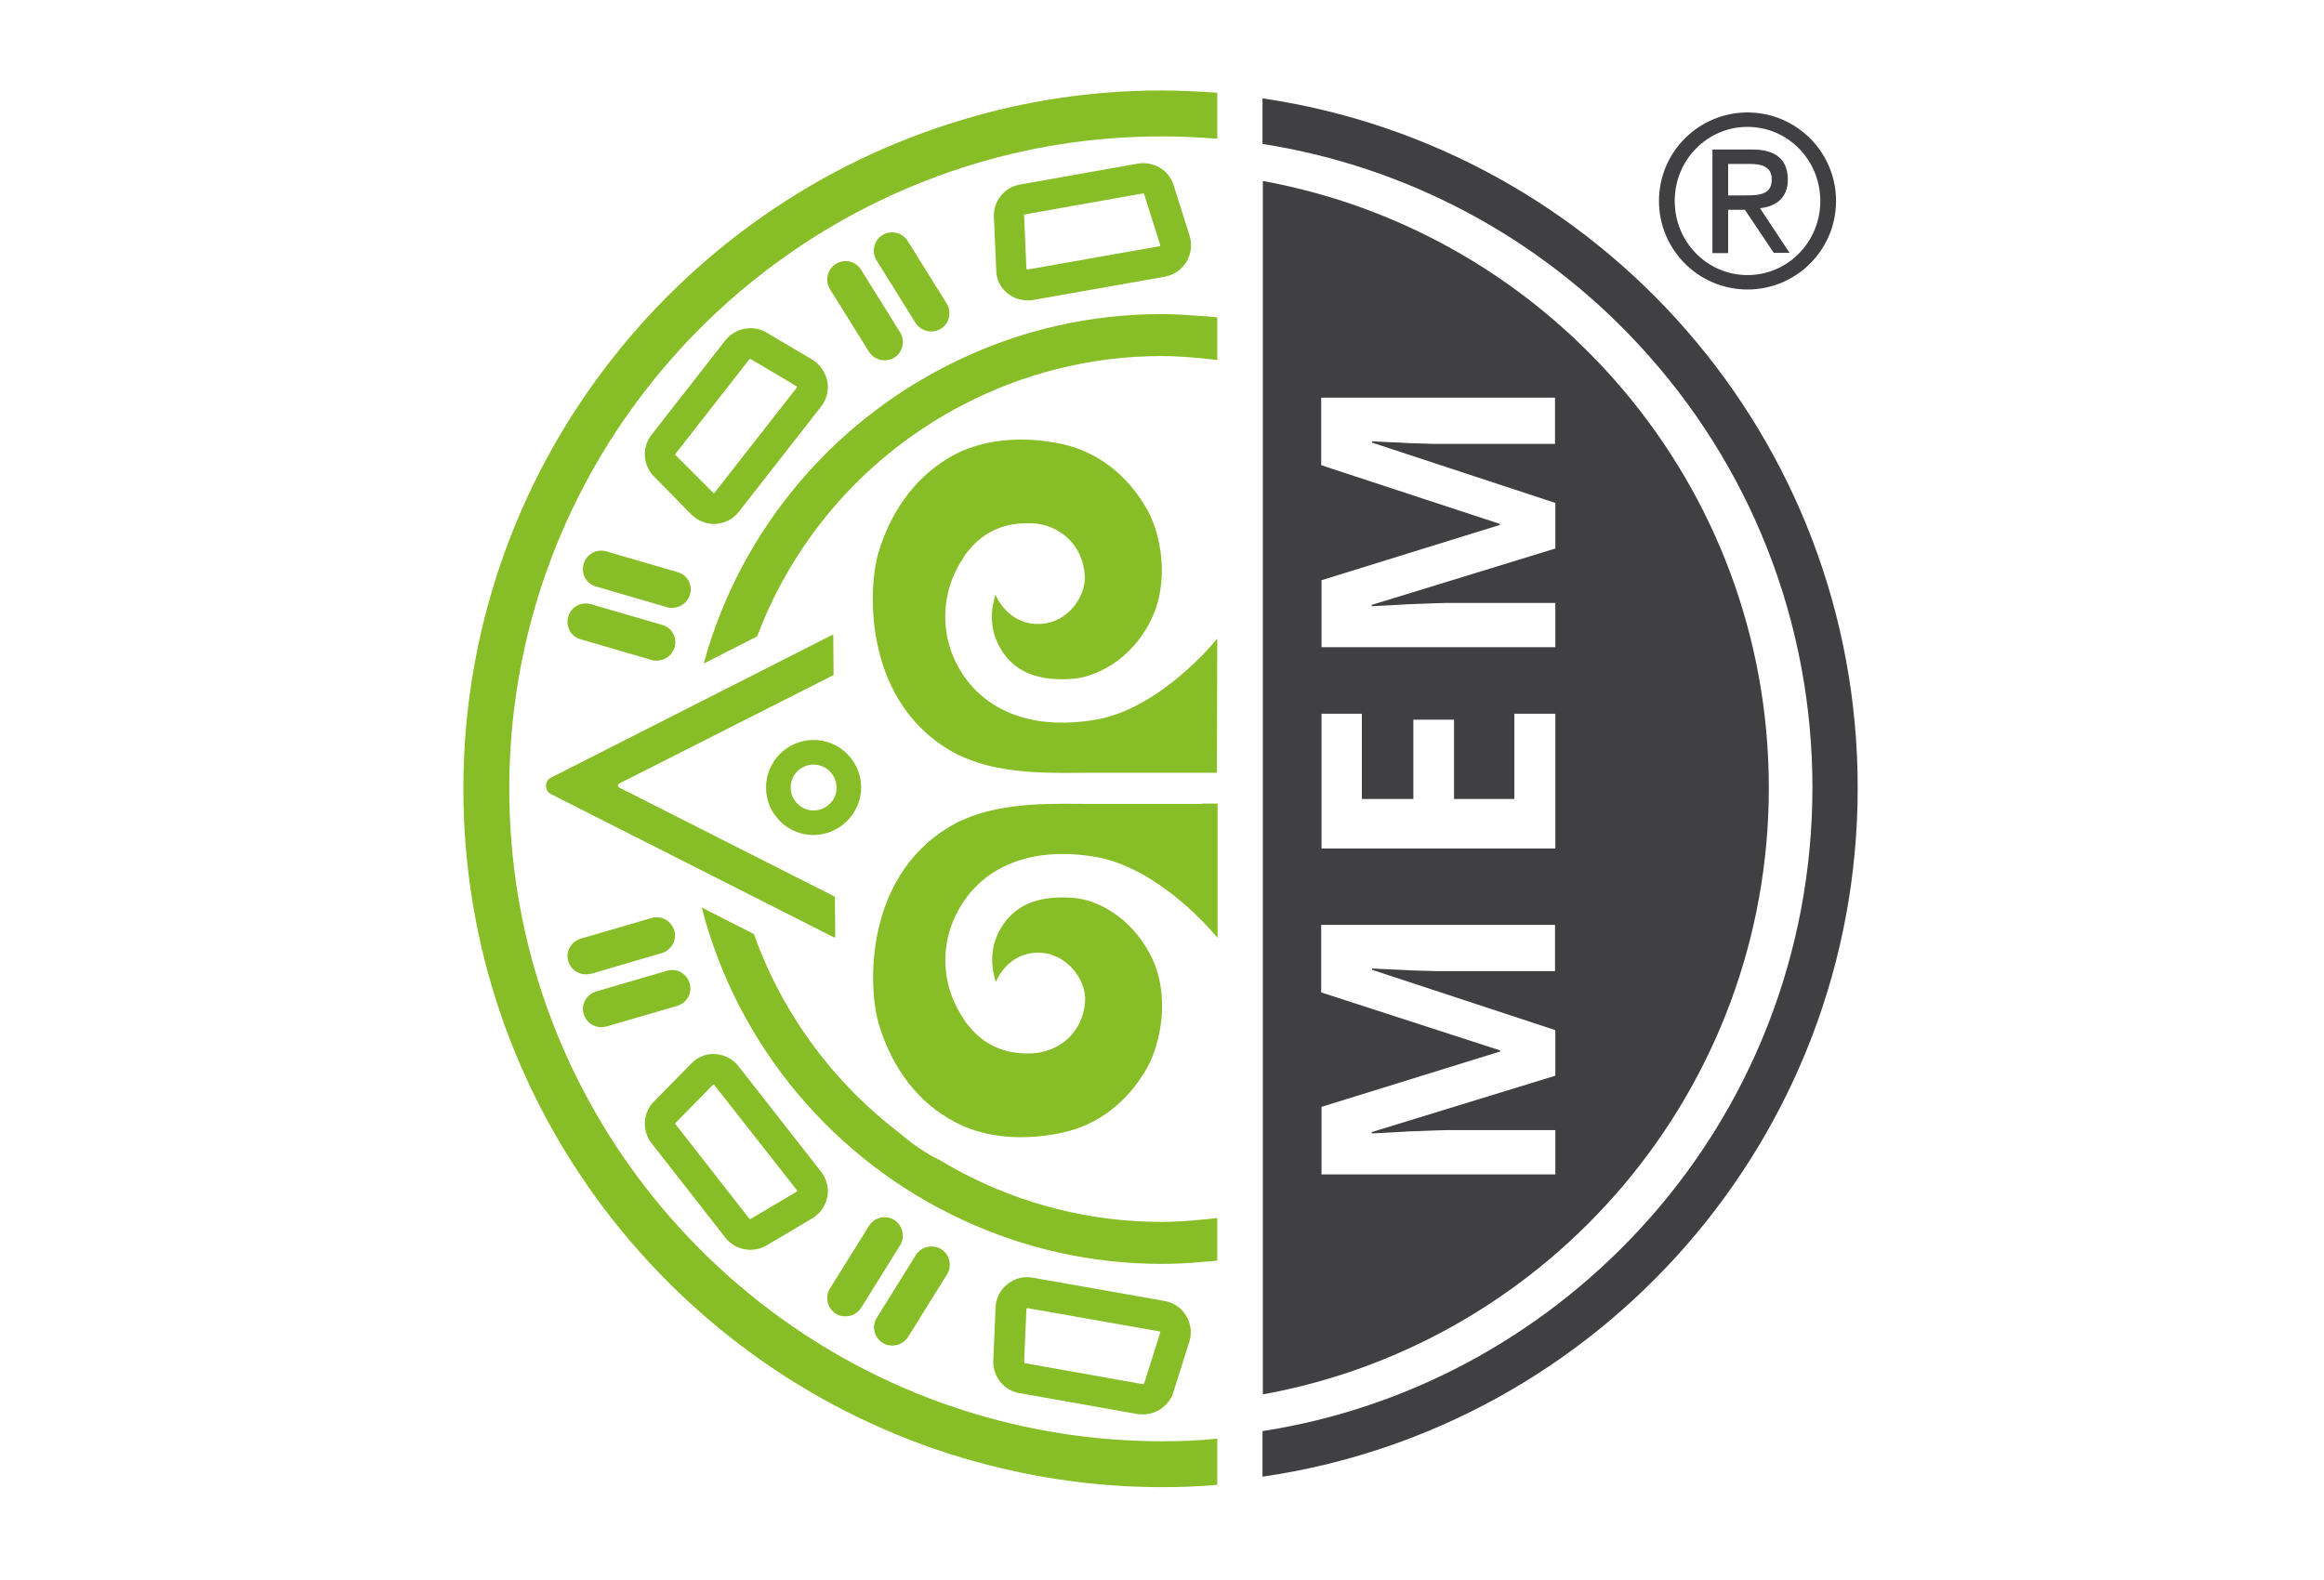 <svg xmlns="http://www.w3.org/2000/svg" xmlns:xlink="http://www.w3.org/1999/xlink" id="Capa_1" x="0px" y="0px" viewBox="0 0 708.7 481.9" style="enable-background:new 0 0 708.7 481.9;" xml:space="preserve"><style type="text/css">	.st0{fill:#404042;}	.st1{fill:#808284;}	.st2{fill:#87BD27;}</style><g>	<g>		<g>			<path class="st0" d="M566.5,240.3C566.5,133.4,487.7,45.1,385,30v13.9c43.9,6.9,84.2,28.3,114.7,61.2c34.2,36.8,53,84.8,53,135.1     c0,50.3-18.8,98.3-53,135.1c-30.6,32.9-70.9,54.4-114.7,61.2v13.9C487.7,435.5,566.5,347.1,566.5,240.3z"></path>			<path class="st0" d="M539.4,240.3c0-92.4-66.6-169.1-154.3-185.1v370.1C472.8,409.4,539.4,332.6,539.4,240.3z M402.9,177     l54.5-16.9v-0.3l-54.5-17.9v-20.6h71.3v14.1h-33.8c-0.8,0-1.7,0-2.6,0c-0.9,0-1.9,0-2.9-0.1c-0.3,0-0.6,0-0.9,0     c-0.7,0-1.7-0.1-2.9-0.1c-1.2,0-2.5-0.1-4.1-0.2c-2.4-0.1-5.3-0.2-8.6-0.4v0.4l55.9,18.4v13.9l-56,17.2v0.4     c4.3-0.2,8-0.4,11.2-0.6c3.2-0.1,5.9-0.2,8-0.3c1.4,0,2.6-0.1,3.6-0.1h33.2v13.5h-71.3V177z M402.9,217.7h12.4h0v26h15.7v-24.2     l0,0h12.4v24.2h18.4v-26h12.5v41.1h-71.3V217.7z M402.9,302.7v-20.6h71.3v14.1h-33.8c-0.8,0-1.7,0-2.6,0c-0.9,0-1.9,0-2.9-0.1     c-0.3,0-0.6,0-0.9,0c-0.7,0-1.7-0.1-2.9-0.1c-1.2,0-2.5-0.1-4.1-0.2c-2.4-0.1-5.3-0.2-8.6-0.4v0.4l55.9,18.4v13.9l-56,17.2v0.4     c4.3-0.2,8-0.4,11.2-0.6c3.2-0.1,5.9-0.2,8-0.3c1.4,0,2.6-0.1,3.6-0.1h33.2v13.5h-71.3v-20.6l54.5-16.9v-0.3L402.9,302.7z"></path>			<path class="st1" d="M434,296.1c0.4,0,0.7,0,0.9,0c1,0,2,0,2.9,0.1c-0.9,0-1.9,0-2.9-0.1C434.7,296.1,434.4,296.1,434,296.1z"></path>			<path class="st1" d="M431.1,296c-1.2,0-2.5-0.1-4.1-0.2C428.6,295.9,430,295.9,431.1,296z"></path>			<path class="st1" d="M429.5,345.2c3.2-0.1,5.9-0.2,8-0.3C435.3,344.9,432.7,345,429.5,345.2z"></path>			<rect x="415.3" y="217.7" class="st1" width="0" height="26"></rect>			<rect x="430.9" y="219.6" class="st1" width="0" height="24.2"></rect>			<path class="st1" d="M434,135.3c0.4,0,0.7,0,0.9,0c1,0,2,0,2.9,0.1c-0.9,0-1.9,0-2.9-0.1C434.7,135.3,434.4,135.3,434,135.3z"></path>			<path class="st1" d="M429.5,184.4c3.2-0.1,5.9-0.2,8-0.3C435.3,184.2,432.7,184.3,429.5,184.4z"></path>			<path class="st1" d="M431.1,135.2c-1.2,0-2.5-0.1-4.1-0.2C428.6,135.1,430,135.2,431.1,135.2z"></path>			<g>				<path class="st2" d="M366.5,372c-4,0.4-8.1,0.7-12.2,0.7c-21.9,0-42.5-5.4-60.7-14.9c-2.5-1.3-4.9-2.7-7.3-4.1      c-1.2-0.6-2.4-1.2-3.5-1.9c-3-1.8-5.7-3.8-8.1-5.9c-20.3-15.4-36.1-36.5-44.8-61l-12-6.1l-3.9-2c10.9,42.4,40.6,77.3,79.6,95.3      c18.5,8.6,39,13.4,60.7,13.4c4.1,0,8.2-0.2,12.2-0.6c1.6-0.1,3.2-0.2,4.7-0.4h0v-13h0C369.6,371.7,368.1,371.9,366.5,372z"></path>				<path class="st2" d="M293.6,123.5c18.2-9.5,38.8-14.9,60.7-14.9c4.1,0,8.2,0.3,12.2,0.7c1.6,0.2,3.2,0.3,4.7,0.5h0v-13h0      c-1.6-0.2-3.1-0.3-4.7-0.4c-4-0.3-8.1-0.6-12.2-0.6c-21.7,0-42.3,4.8-60.7,13.4c-38.4,17.8-67.7,51.7-79,93.2l3.9-2l12.4-6.3      C242.4,163.5,264.9,138.4,293.6,123.5z"></path>				<path class="st2" d="M254.5,285.9l0.2,0.1l-0.1-12.5l-0.4-0.2l-65.4-33.1c-0.5-0.3-0.5-1,0-1.2l65-32.9l0.4-0.2l-0.1-12.4      l-0.1,0.1l-0.3,0.1L168,237.2c-2,1-2,3.9,0,5l86.3,43.7L254.5,285.9z"></path>				<path class="st2" d="M201.8,290.7c3-0.9,4.7-4,3.8-6.9c-0.9-3-4-4.7-6.9-3.8l-21.6,6.3c-3,0.9-4.7,4-3.8,6.9      c0.7,2.4,2.9,4,5.4,4c0.5,0,1-0.1,1.6-0.2L201.8,290.7z"></path>				<path class="st2" d="M183.3,313.3c0.5,0,1-0.1,1.6-0.2l21.6-6.3c3-0.9,4.7-4,3.8-6.9c-0.9-3-4-4.7-6.9-3.8l-21.6,6.3      c-3,0.9-4.7,4-3.8,6.9C178.7,311.7,180.9,313.3,183.3,313.3z"></path>				<path class="st2" d="M225.2,325.2c-1.7-2.2-4.3-3.5-7-3.7c-2.8-0.2-5.5,0.9-7.4,2.9l-11.4,11.6c-3.4,3.4-3.7,8.9-0.7,12.7      l22.5,28.8c1.9,2.4,4.7,3.7,7.6,3.7c1.7,0,3.4-0.4,4.9-1.3l14-8.3c2.4-1.4,4-3.8,4.6-6.5c0.5-2.7-0.2-5.5-1.9-7.7L225.2,325.2z       M242.9,363.5l-14,8.3c-0.1,0.1-0.3,0-0.4-0.1L206,342.9c-0.1-0.1-0.1-0.3,0-0.4l11.4-11.6c0,0,0.1-0.1,0.2-0.1c0,0,0,0,0,0      c0.1,0,0.2,0.1,0.2,0.1L243,363c0,0,0.1,0.1,0.1,0.2C243,363.4,243,363.5,242.9,363.5z"></path>				<path class="st2" d="M272.7,372.1c-2.6-1.6-6.1-0.8-7.7,1.8l-11.9,19.1c-1.6,2.6-0.8,6.1,1.8,7.7c0.9,0.6,1.9,0.8,2.9,0.8      c1.9,0,3.7-0.9,4.8-2.6l11.9-19.1C276.1,377.2,275.3,373.8,272.7,372.1z"></path>				<path class="st2" d="M269.2,409.6c0.9,0.6,1.9,0.8,2.9,0.8c1.9,0,3.7-0.9,4.8-2.6l11.9-19.1c1.6-2.6,0.8-6.1-1.8-7.7      c-2.6-1.6-6.1-0.8-7.7,1.8l-11.9,19.1C265.7,404.5,266.6,408,269.2,409.6z"></path>				<path class="st2" d="M346.9,431.3c0.6,0.1,1.1,0.1,1.7,0.1c4.1,0,7.9-2.7,9.2-6.7l4.9-15.5c0.8-2.6,0.5-5.5-1-7.9      c-1.4-2.4-3.8-4-6.6-4.5l-40.2-7.1c-2.7-0.5-5.5,0.2-7.7,2c-2.2,1.7-3.5,4.3-3.6,7.1l-0.7,16.2c-0.2,4.8,3.2,9.1,7.9,9.9      L346.9,431.3z M313,399.3c0,0,0-0.1,0.1-0.2c0.1-0.1,0.1-0.1,0.2-0.1c0,0,0,0,0.1,0l40.2,7.1c0,0,0.1,0,0.2,0.1      c0.1,0.1,0,0.2,0,0.3l-4.9,15.5c0,0.1-0.2,0.2-0.3,0.2l-36-6.4c-0.2,0-0.3-0.2-0.3-0.3L313,399.3z"></path>				<path class="st2" d="M173.3,188.1c-0.9,3,0.8,6.1,3.8,6.9l21.6,6.3c0.5,0.2,1,0.2,1.6,0.2c2.4,0,4.7-1.6,5.4-4      c0.9-3-0.8-6.1-3.8-6.9l-21.6-6.3C177.2,183.4,174.1,185.1,173.3,188.1z"></path>				<path class="st2" d="M178,172c-0.9,3,0.8,6.1,3.8,6.9l21.6,6.3c0.5,0.2,1,0.2,1.6,0.2c2.4,0,4.7-1.6,5.4-4      c0.9-3-0.8-6.1-3.8-6.9l-21.6-6.3C181.9,167.3,178.8,169,178,172z"></path>				<path class="st2" d="M247.7,109.7l-14-8.3c-4.1-2.4-9.5-1.4-12.5,2.4l-22.5,28.8c-3,3.8-2.7,9.2,0.7,12.7l11.4,11.6      c1.8,1.8,4.3,2.9,6.9,2.9c0.2,0,0.4,0,0.6,0c2.8-0.2,5.3-1.5,7-3.7l25.1-32.1c1.7-2.2,2.4-5,1.9-7.7      C251.7,113.5,250,111.1,247.7,109.7z M243,118.2l-25.1,32.1c0,0-0.1,0.1-0.2,0.1c-0.2,0-0.2-0.1-0.2-0.1L206,138.8      c-0.1-0.1-0.1-0.3,0-0.4l22.5-28.8c0.1-0.1,0.2-0.1,0.2-0.1c0.1,0,0.1,0,0.2,0l14,8.3c0,0,0.1,0.1,0.1,0.2      C243.1,118.1,243,118.2,243,118.2z"></path>				<path class="st2" d="M254.9,80.5c-2.6,1.6-3.4,5.1-1.8,7.7l11.9,19.1c1.1,1.7,2.9,2.6,4.8,2.6c1,0,2-0.3,2.9-0.8      c2.6-1.6,3.4-5.1,1.8-7.7l-11.9-19.1C261,79.7,257.6,78.8,254.9,80.5z"></path>				<path class="st2" d="M284,101.1c1,0,2-0.3,2.9-0.8c2.6-1.6,3.4-5.1,1.8-7.7l-11.9-19.1c-1.6-2.6-5.1-3.4-7.7-1.8      c-2.6,1.6-3.4,5.1-1.8,7.7l11.9,19.1C280.3,100.2,282.1,101.1,284,101.1z"></path>				<path class="st2" d="M307.3,89.5c1.7,1.4,3.8,2.1,6,2.1c0.6,0,1.1,0,1.7-0.1l40.2-7.1c2.7-0.5,5.1-2.1,6.6-4.5      c1.4-2.4,1.8-5.2,1-7.9l-4.9-15.5c-1.4-4.6-6.1-7.4-10.9-6.6l-36,6.4c-4.7,0.8-8.2,5.1-7.9,9.9l0.7,16.2      C303.8,85.2,305.1,87.8,307.3,89.5z M312.5,65.4l36-6.4c0,0,0,0,0.1,0c0.1,0,0.3,0.1,0.3,0.2l4.9,15.5c0,0,0,0.1,0,0.3      c-0.1,0.1-0.2,0.1-0.2,0.1l-40.2,7.1c0,0-0.1,0-0.2-0.1C313,82.1,313,82,313,82l-0.7-16.2C312.2,65.6,312.3,65.5,312.5,65.4z"></path>				<path class="st2" d="M354.3,439.6c-21.2,0-41.6-3.4-60.7-9.5c-80.1-25.7-138.3-100.9-138.3-189.5S213.4,76.9,293.6,51.1      c19.2-6.2,39.5-9.5,60.7-9.5c5.7,0,11.4,0.3,16.9,0.7h0V30.2v-0.9v-0.9v-0.1c-2.8-0.2-5.6-0.4-8.4-0.5c-2.8-0.1-5.7-0.2-8.5-0.2      c-21.1,0-41.5,3.1-60.7,8.9c-87.9,26.2-152.3,107.8-152.3,204.1s64.3,177.9,152.3,204.1c19.3,5.7,39.6,8.9,60.7,8.9      c5.7,0,11.3-0.2,16.9-0.7v-0.8V452V451v-12.2h0C365.6,439.4,360,439.6,354.3,439.6z"></path>				<path class="st2" d="M262.6,240.2c0-8-6.5-14.5-14.5-14.5c-8,0-14.5,6.5-14.5,14.5c0,8,6.5,14.5,14.5,14.5      C256.1,254.6,262.6,248.1,262.6,240.2z M248.1,247.2c-3.9,0-7-3.2-7-7c0-3.9,3.2-7,7-7c3.9,0,7,3.2,7,7      C255.2,244,252,247.2,248.1,247.2z"></path>				<path class="st2" d="M366.5,245.2h-32.9c-10.9,0-27.4-0.9-40,4.9c-0.4,0.2-0.8,0.3-1.2,0.5c-29.1,14.8-27.8,50.5-24.4,61.8      c3.3,11,9.9,22,21.2,28.7c1.5,0.9,2.9,1.6,4.4,2.3c10.1,4.4,21.2,4,30.2,2.1c11.1-2.3,20.2-9.5,26-19.8c4.2-7.5,7.3-22.4,1-34.5      c-6.3-12.1-16.9-16.8-23.1-17.3c-13.3-1.2-19.8,3.8-23.2,10.5c-3.8,7.6-0.8,15.1-0.8,15.1s3.5-9.5,13.9-8.9      c7.6,0.5,13.7,8,13.3,14.8c-0.6,9.6-8,15.5-16.2,15.9c-11.7,0.5-17.3-5.7-20.2-9.5c-0.3-0.4-0.5-0.8-0.8-1.3      c-6-8.8-7.1-20.2-2.9-29.9c0.8-1.9,1.8-3.7,2.9-5.4c7.5-11.3,21.5-17.1,40.6-13.8c13.6,2.4,25.9,13,32.3,19.5      c2.9,3,4.6,5,4.7,5.2c0,0,0,0,0,0v-41h0H366.5z"></path>				<path class="st2" d="M371.2,194.8c-0.1,0.1-1.8,2.2-4.7,5.2c-6.4,6.5-18.7,17.2-32.3,19.5c-19.1,3.3-33.1-2.5-40.6-13.8      c-1.1-1.7-2.1-3.5-2.9-5.4c-4.1-9.7-3-21.1,2.9-29.9c0.3-0.4,0.5-0.9,0.8-1.3c2.9-3.8,8.5-10,20.2-9.5      c8.2,0.3,15.6,6.3,16.2,15.9c0.4,6.9-5.6,14.4-13.3,14.8c-10.3,0.6-13.9-8.9-13.9-8.9s-3,7.6,0.8,15.1      c3.3,6.7,9.8,11.7,23.2,10.5c6.2-0.6,16.9-5.2,23.1-17.3c6.3-12.1,3.3-27.1-1-34.5c-5.9-10.3-14.9-17.4-26-19.8      c-9-1.9-20-2.2-30.2,2.1c-1.5,0.7-3,1.4-4.4,2.3c-11.2,6.7-17.9,17.7-21.2,28.7c-3.4,11.3-4.7,47,24.4,61.8      c0.4,0.2,0.8,0.3,1.2,0.5c12.6,5.8,29.1,4.9,40,4.9h32.9h4.7h0L371.2,194.8C371.2,194.8,371.2,194.8,371.2,194.8z"></path>			</g>		</g>	</g>	<g>		<path class="st0" d="M532.9,34.3c14.9,0,27,12.1,27,27c0,14.9-12.1,27-27,27s-27-12.1-27-27C505.9,46.4,518,34.3,532.9,34.3z     M555.1,61.3c0-12.5-9.9-22.6-22.2-22.6s-22.2,10.1-22.2,22.6c0,12.5,9.9,22.6,22.2,22.6S555.1,73.8,555.1,61.3z M522.2,45.6h12.2    c7,0,10.8,3,10.8,9.2c0,5.6-3.7,8.2-8.5,8.7l9,13.6h-4.8L532.1,64H527v13.2h-4.8V45.6z M532.1,59.6c4.4,0,8.2-0.2,8.2-4.9    c0-4.1-3.5-4.7-6.8-4.7H527v9.6H532.1z"></path>	</g></g></svg>